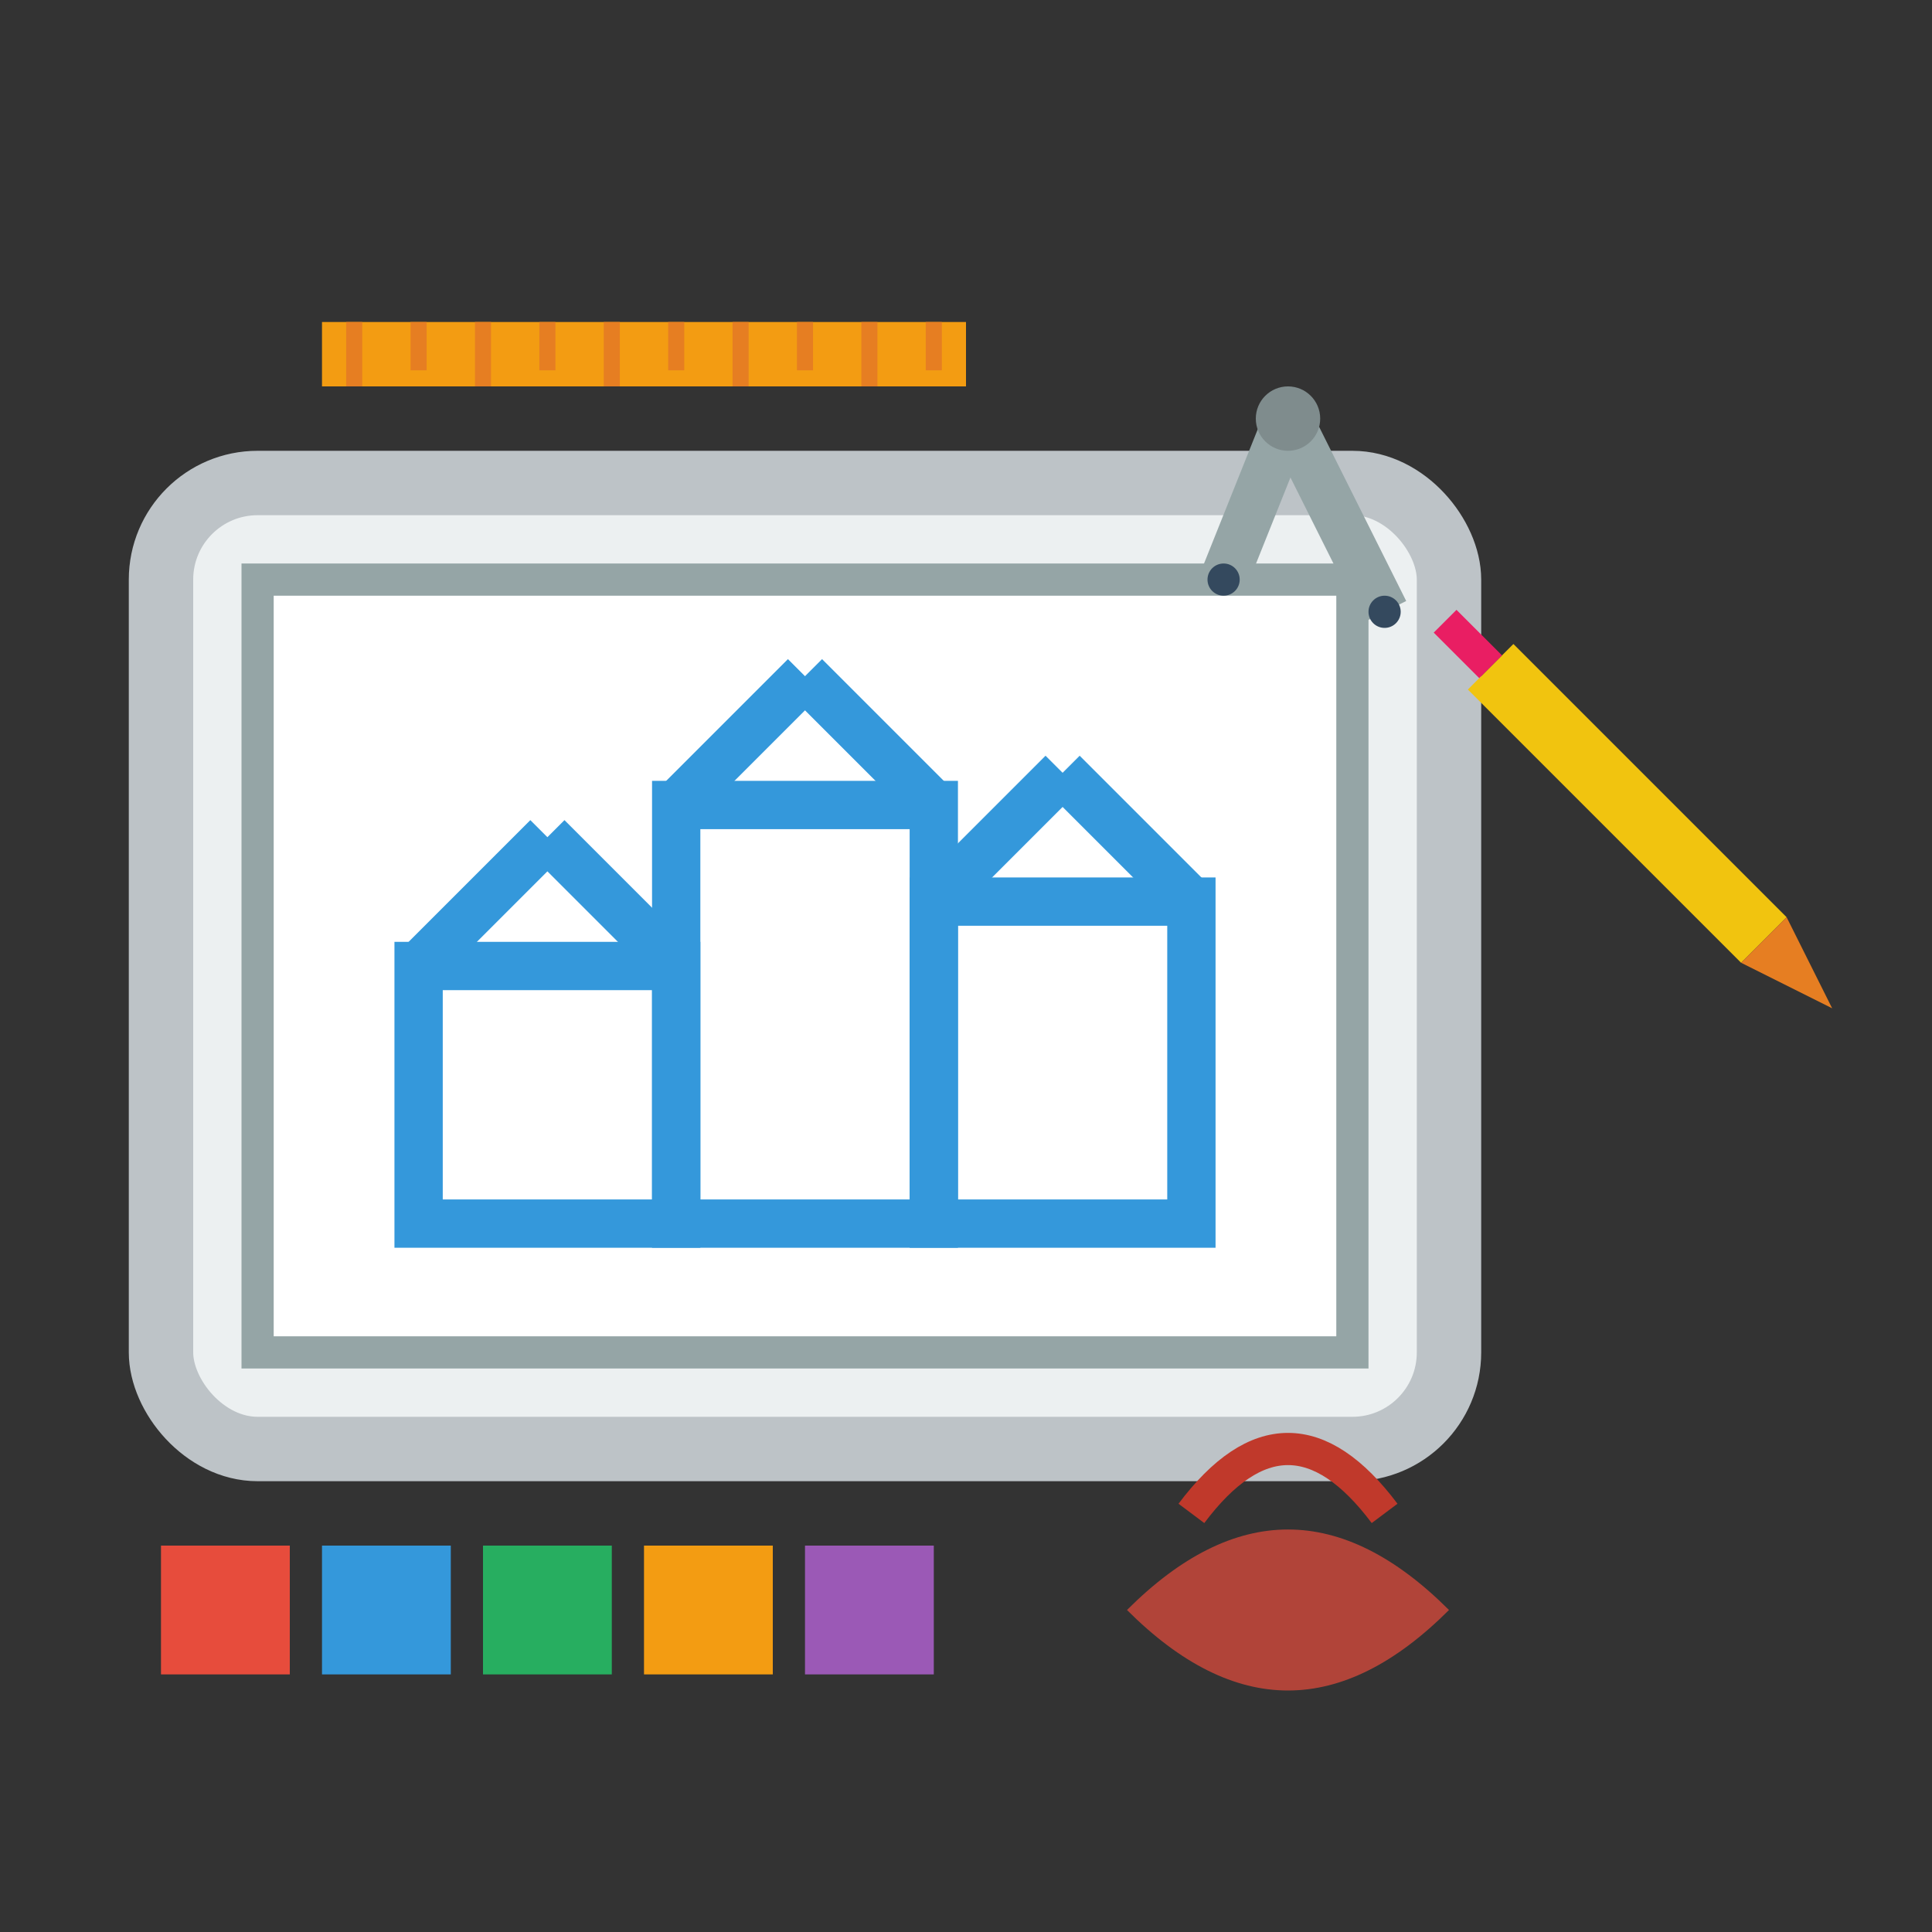 <svg width="60" height="60" viewBox="0 0 60 60" fill="none" xmlns="http://www.w3.org/2000/svg">
  <rect x="0" y="0" width="60" height="60" fill="#333333" stroke="none"/>
  <g transform="translate(5, 5)">
    <!-- Drawing board/tablet -->
    <rect x="0" y="10" width="40" height="30" fill="#ecf0f1" stroke="#bdc3c7" stroke-width="2" rx="3"/>
    
    <!-- Screen/paper -->
    <rect x="3" y="13" width="34" height="24" fill="white" stroke="#95a5a6" stroke-width="1"/>
    
    <!-- Architectural drawing - building outline -->
    <g stroke="#3498db" stroke-width="1.5" fill="none">
      <!-- Building structure -->
      <rect x="8" y="25" width="8" height="8"/>
      <rect x="16" y="20" width="8" height="13"/>
      <rect x="24" y="23" width="8" height="10"/>
      
      <!-- Roof lines -->
      <line x1="8" y1="25" x2="12" y2="21"/>
      <line x1="12" y1="21" x2="16" y2="25"/>
      <line x1="16" y1="20" x2="20" y2="16"/>
      <line x1="20" y1="16" x2="24" y2="20"/>
      <line x1="24" y1="23" x2="28" y2="19"/>
      <line x1="28" y1="19" x2="32" y2="23"/>
    </g>
    
    <!-- Design tools -->
    <!-- Ruler -->
    <rect x="5" y="5" width="20" height="2" fill="#f39c12"/>
    <g stroke="#e67e22" stroke-width="0.5">
      <line x1="6" y1="5" x2="6" y2="7"/>
      <line x1="8" y1="5" x2="8" y2="6.5"/>
      <line x1="10" y1="5" x2="10" y2="7"/>
      <line x1="12" y1="5" x2="12" y2="6.5"/>
      <line x1="14" y1="5" x2="14" y2="7"/>
      <line x1="16" y1="5" x2="16" y2="6.5"/>
      <line x1="18" y1="5" x2="18" y2="7"/>
      <line x1="20" y1="5" x2="20" y2="6.5"/>
      <line x1="22" y1="5" x2="22" y2="7"/>
      <line x1="24" y1="5" x2="24" y2="6.5"/>
    </g>
    
    <!-- Pencil -->
    <g transform="translate(42, 15) rotate(45)">
      <rect x="0" y="0" width="12" height="2" fill="#f1c40f"/>
      <polygon points="12,0 15,1 12,2" fill="#e67e22"/>
      <rect x="-2" y="0.5" width="2" height="1" fill="#e91e63"/>
    </g>
    
    <!-- Compass/divider -->
    <g transform="translate(35, 8)">
      <line x1="0" y1="0" x2="3" y2="6" stroke="#95a5a6" stroke-width="1.5"/>
      <line x1="0" y1="0" x2="-2" y2="5" stroke="#95a5a6" stroke-width="1.5"/>
      <circle cx="0" cy="0" r="1" fill="#7f8c8d"/>
      <circle cx="3" cy="6" r="0.5" fill="#34495e"/>
      <circle cx="-2" cy="5" r="0.5" fill="#34495e"/>
    </g>
    
    <!-- Color swatches -->
    <rect x="0" y="43" width="4" height="4" fill="#e74c3c"/>
    <rect x="5" y="43" width="4" height="4" fill="#3498db"/>
    <rect x="10" y="43" width="4" height="4" fill="#27ae60"/>
    <rect x="15" y="43" width="4" height="4" fill="#f39c12"/>
    <rect x="20" y="43" width="4" height="4" fill="#9b59b6"/>
    
    <!-- Art Nouveau decorative element -->
    <path d="M30 45 Q35 40 40 45 Q35 50 30 45" fill="#e74c3c" opacity="0.7"/>
    <path d="M32 42 Q35 38 38 42" stroke="#c0392b" stroke-width="1" fill="none"/>
  </g>
</svg>
